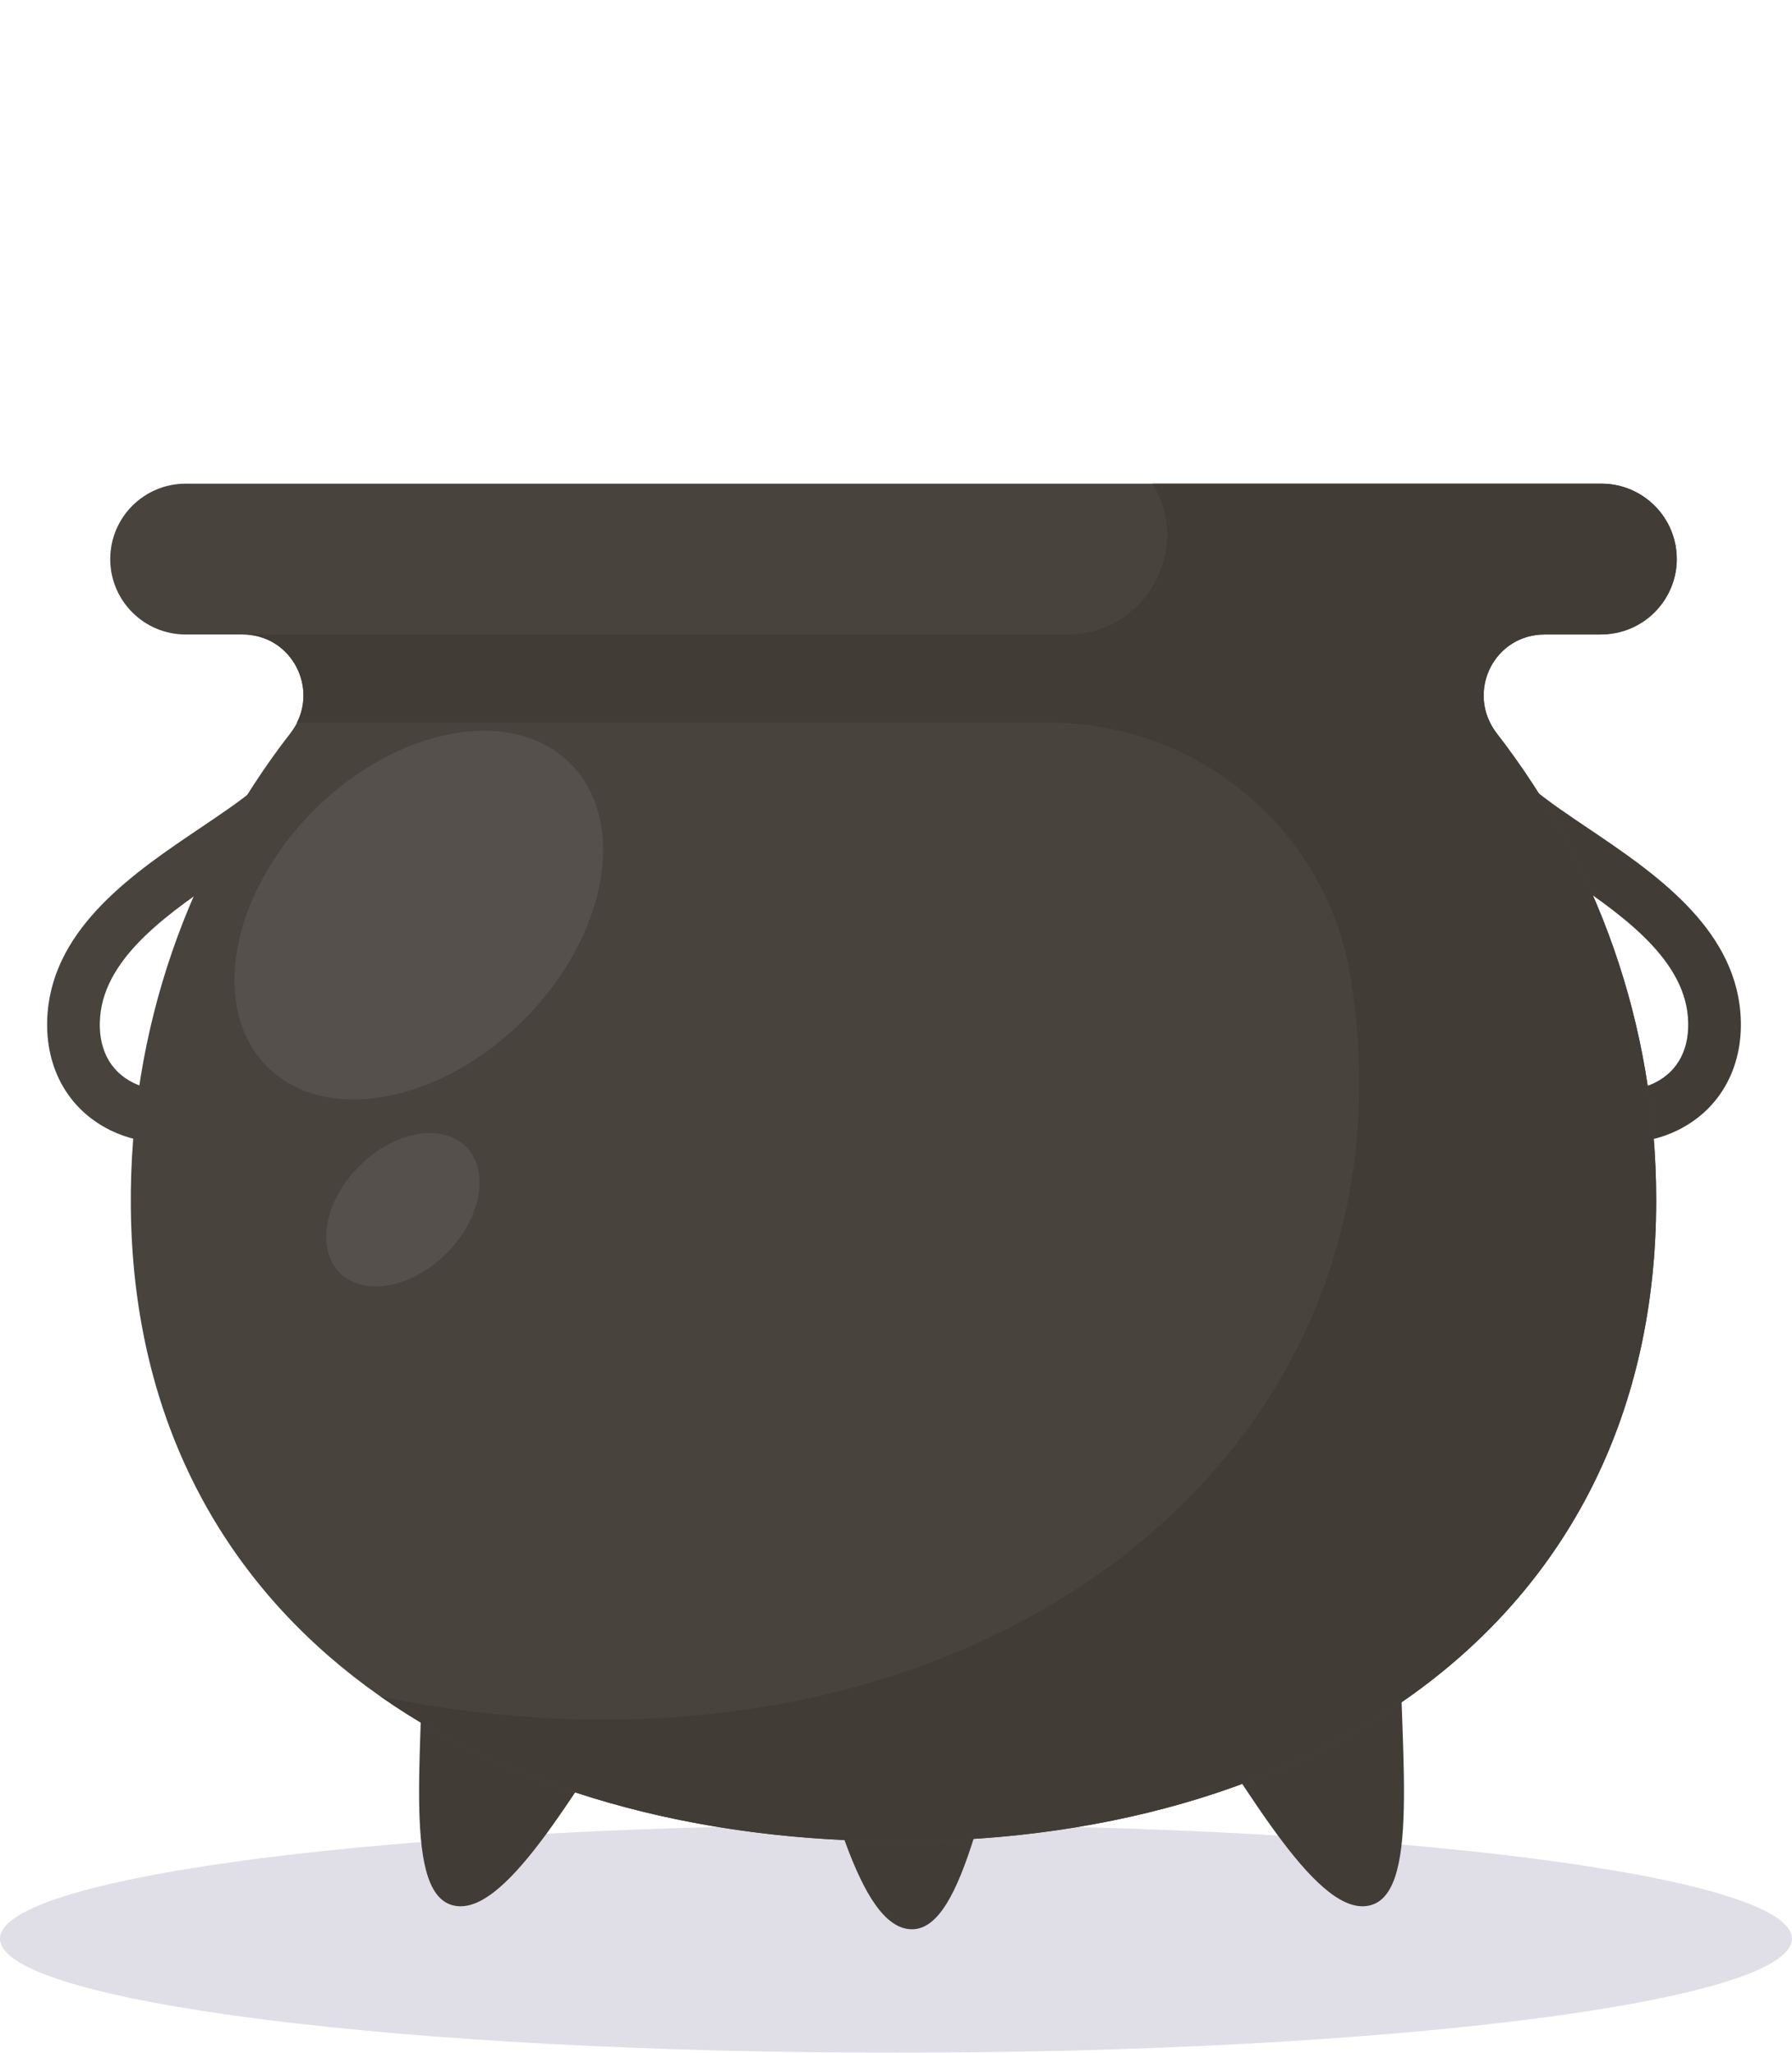 <svg width="220" height="252" viewBox="0 0 220 252" fill="none" xmlns="http://www.w3.org/2000/svg" xmlns:xlink="http://www.w3.org/1999/xlink">
  <g style="mix-blend-mode:multiply" opacity="0.15">
    <path d="M109.993 252C49.246 252 0 245.733 0 238.003C0 230.272 49.246 224.006 109.993 224.006C170.741 224.006 219.987 230.272 219.987 238.003C219.987 245.733 170.741 252 109.993 252Z" fill="#2C2355"/>
  </g>
  <rect x="60.876" width="116" height="65" fill="url(#pattern0)"/>
  <path d="M20.32 140.295C17.973 140.295 15.649 139.788 13.528 138.743C8.19 136.114 5.318 130.712 5.846 124.293C6.718 113.688 16.602 107.028 24.544 101.676C26.95 100.054 29.222 98.522 31.06 97.028L35.143 102.047C33.08 103.725 30.69 105.336 28.16 107.041C21.012 111.857 12.912 117.317 12.294 124.823C11.983 128.604 13.437 131.486 16.387 132.938C19.297 134.373 23.897 134.308 27.609 130.934L31.961 135.722C28.666 138.717 24.457 140.295 20.32 140.295Z" fill="#49433E"/>
  <path d="M199.19 140.295C201.538 140.295 203.861 139.788 205.982 138.743C211.32 136.114 214.192 130.712 213.664 124.293C212.792 113.688 202.908 107.028 194.966 101.676C192.56 100.054 190.288 98.522 188.45 97.028L184.368 102.047C186.431 103.725 188.82 105.336 191.35 107.041C198.498 111.857 206.599 117.317 207.216 124.823C207.527 128.604 206.074 131.486 203.123 132.938C200.213 134.373 195.613 134.308 191.901 130.934L187.549 135.722C190.844 138.717 195.053 140.295 199.19 140.295Z" fill="#423C37"/>
  <path d="M36.955 69.668L25.64 61.871L25.639 61.871C25.461 62.233 25.295 62.584 25.138 62.928C25.129 62.947 25.12 62.966 25.111 62.985C24.953 63.334 24.806 63.672 24.67 64.001C24.666 64.009 24.662 64.019 24.658 64.027C24.38 64.701 24.15 65.331 23.971 65.909L33.653 72.581C34.684 71.886 35.795 70.896 36.955 69.668Z" fill="#F7C037"/>
  <path d="M171.836 195.984C171.584 213.322 174.662 232.052 168.313 233.877C161.964 235.702 153.391 219.915 145.446 208.242C139.229 199.109 150.912 197.25 157.261 195.425C163.61 193.6 171.996 184.937 171.836 195.984Z" fill="#423C37"/>
  <path d="M51.979 195.984C52.231 213.322 49.153 232.052 55.502 233.877C61.851 235.702 70.424 219.915 78.369 208.242C84.586 199.109 72.903 197.25 66.554 195.425C60.205 193.6 51.819 184.937 51.979 195.984Z" fill="#423C37"/>
  <path d="M126.343 201.631C121.039 218.139 118.512 236.952 111.907 236.843C105.302 236.734 101.713 219.131 97.524 205.647C94.246 195.096 105.962 196.73 112.568 196.839C119.173 196.948 129.723 191.112 126.343 201.631Z" fill="#423C37"/>
  <path d="M189.605 77.892H194.095H196.594C201.707 77.892 205.852 73.747 205.852 68.634C205.852 63.521 201.707 59.376 196.594 59.376H194.095H25.29H22.791C17.678 59.376 13.533 63.521 13.533 68.634C13.533 73.747 17.678 77.892 22.791 77.892H25.29H29.785C36.026 77.892 39.49 85.058 35.664 89.989C23.213 106.038 15.864 126.241 16.061 148.172C16.516 198.791 57.749 225.329 108.365 226.03C160.687 226.755 203.328 199.467 203.328 147.312C203.328 125.726 196.018 105.851 183.743 90.017C179.91 85.072 183.349 77.892 189.605 77.892Z" fill="#49433E"/>
  <path d="M64.283 125.212C74.561 114.935 77.129 100.841 70.021 93.733C62.913 86.624 48.819 89.193 38.542 99.47C28.265 109.748 25.696 123.841 32.804 130.95C39.913 138.058 54.006 135.489 64.283 125.212Z" fill="#56504C"/>
  <path d="M54.814 153.864C59.089 149.589 60.158 143.726 57.201 140.768C54.244 137.811 48.381 138.88 44.105 143.155C39.83 147.431 38.762 153.294 41.719 156.251C44.676 159.208 50.539 158.139 54.814 153.864Z" fill="#56504C"/>
  <path d="M182.942 88.715C181.903 86.642 181.938 84.348 182.767 82.406C182.784 82.368 182.797 82.328 182.814 82.29C182.909 82.077 183.02 81.872 183.134 81.669C183.18 81.588 183.223 81.506 183.271 81.427C183.377 81.254 183.494 81.088 183.613 80.924C183.686 80.823 183.76 80.723 183.838 80.626C183.952 80.485 184.073 80.349 184.197 80.216C184.298 80.109 184.402 80.003 184.509 79.902C184.63 79.787 184.754 79.677 184.882 79.57C185.01 79.465 185.142 79.366 185.278 79.269C185.404 79.179 185.531 79.089 185.663 79.006C185.817 78.911 185.977 78.825 186.139 78.74C186.269 78.672 186.398 78.602 186.533 78.542C186.714 78.461 186.904 78.394 187.094 78.327C187.224 78.282 187.35 78.23 187.484 78.192C187.704 78.129 187.934 78.085 188.164 78.041C188.28 78.019 188.392 77.988 188.511 77.971C188.865 77.921 189.229 77.892 189.605 77.892H194.096H196.287C201.385 77.892 205.757 73.905 205.851 68.808C205.946 63.615 201.765 59.376 196.594 59.376H194.096H141.504C141.531 59.423 141.559 59.469 141.586 59.516C146.376 67.638 140.47 77.892 131.041 77.892H29.785C35.508 77.892 38.877 83.913 36.452 88.716H128.818C147.066 88.716 162.805 101.828 165.782 119.831C165.796 119.913 165.809 119.994 165.822 120.075C175.443 180.183 117.476 222.705 46.728 208.279C63.083 219.725 84.698 225.703 108.365 226.031C160.687 226.755 203.328 199.468 203.328 147.313C203.328 125.726 196.018 105.852 183.743 90.017C183.418 89.598 183.165 89.16 182.942 88.715Z" fill="#423C37"/>
  <defs>
    <pattern id="pattern0" patternContentUnits="objectBoundingBox" width="1" height="1">
      <use xlink:href="#image0_25_25" transform="matrix(0.002 0 0 0.003 0 -0.002)"/>
    </pattern>
  </defs>
</svg>
